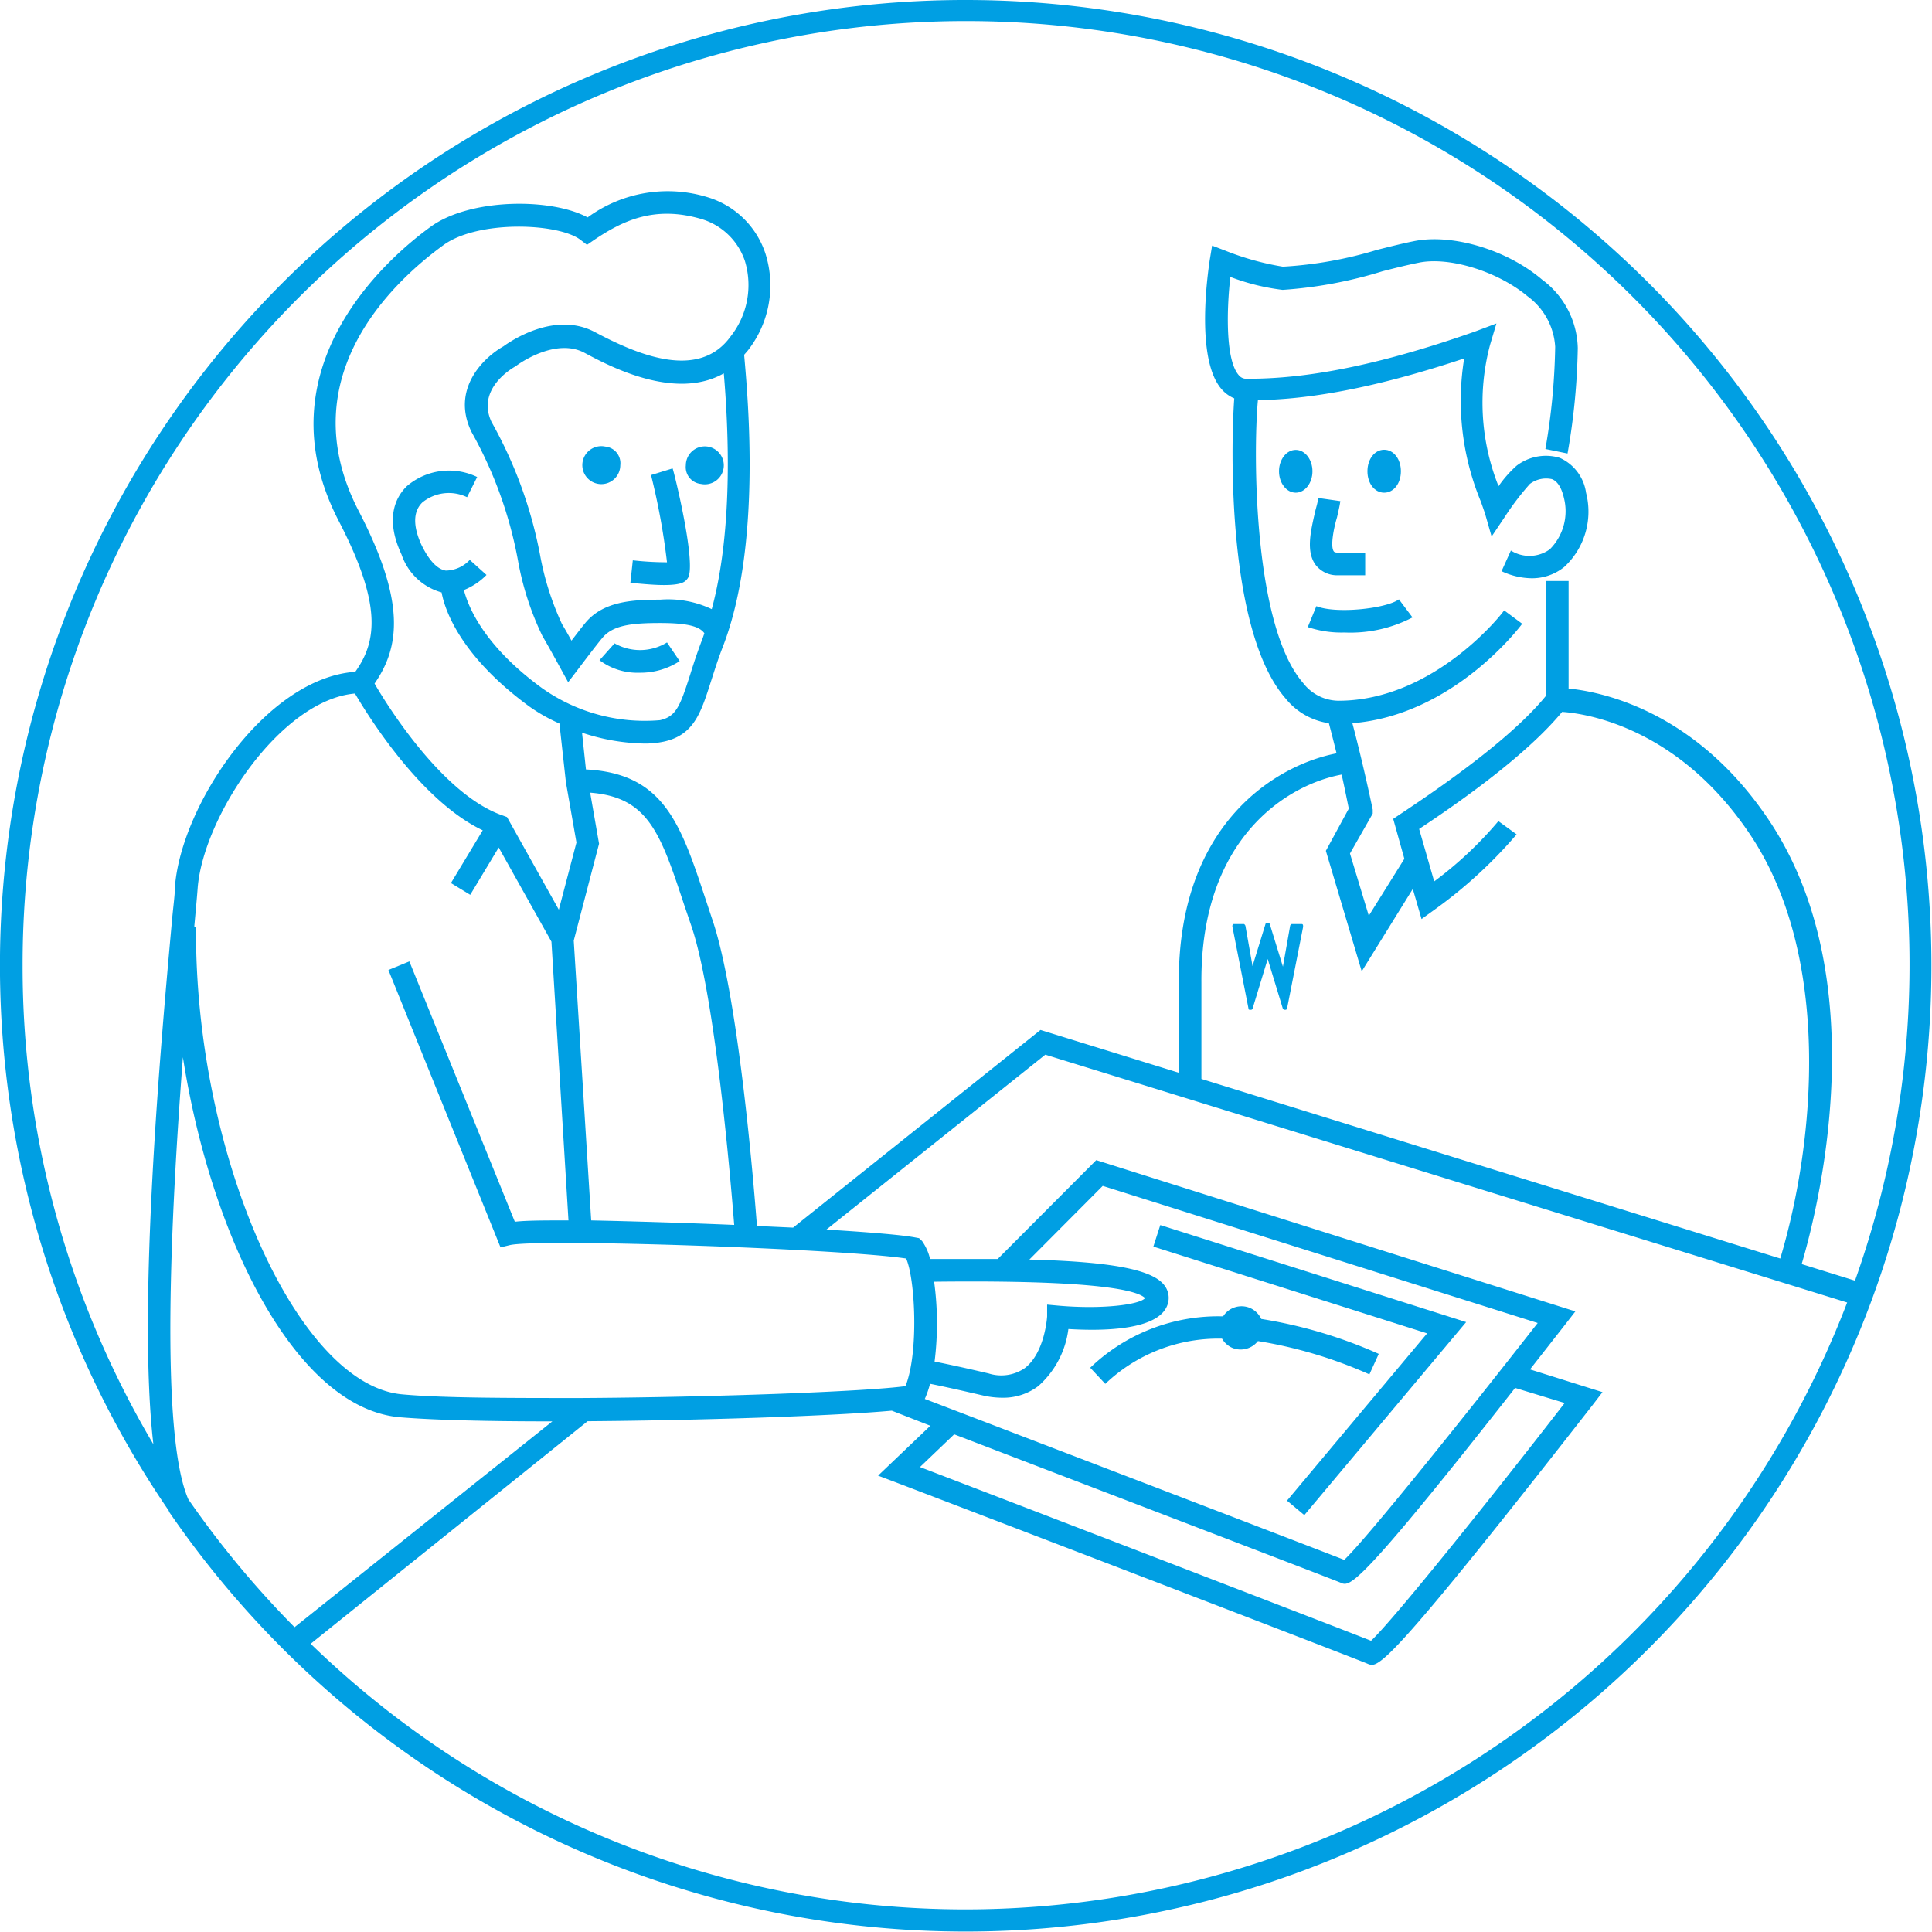 <svg xmlns="http://www.w3.org/2000/svg" viewBox="0 0 128.23 128.23"><defs><style>.cls-1{fill:#009fe3;}</style></defs><title>ablauf_schritt3</title><g id="Ebene_2" data-name="Ebene 2"><g id="Ebene_1-2" data-name="Ebene 1"><path class="cls-1" d="M91.87,32.7c.63,0,1.11-.61,1.11-1.42s-.48-1.43-1.11-1.43-1.11.62-1.11,1.43S91.24,32.7,91.87,32.7Z"/><ellipse class="cls-1" cx="86" cy="31.28" rx="1.11" ry="1.42"/><path class="cls-1" d="M87.35,37.53a1.8,1.8,0,0,0,1.49.65h1.77v-1.5H88.84c-.06,0-.26,0-.31-.08-.25-.32,0-1.58.21-2.26.09-.4.18-.77.22-1.08l-1.48-.21c0,.27-.12.59-.2.94C87,35.23,86.65,36.64,87.35,37.53Z"/><path class="cls-1" d="M87.37,40.23l-.57,1.39a7,7,0,0,0,2.44.36,8.91,8.91,0,0,0,4.51-1l-.9-1.2C92,40.4,88.67,40.76,87.37,40.23Z"/><path class="cls-1" d="M64.11,0A64.07,64.07,0,0,0,11.19,100.25l.05.12h0A64.1,64.1,0,1,0,64.11,0ZM1.5,64.11A62.62,62.62,0,1,1,123.12,85l-3.54-1.1c1.08-3.66,4.86-18.6-2-29.2-4.9-7.53-11.31-8.79-13.47-9V38.56h-1.5v7.62c-1.72,2.12-5,4.76-9.68,7.86l-.46.31L93.21,57l-2.36,3.78L89.6,56.65,91.11,54l0-.26S90.55,51,89.76,48c6.67-.53,11.08-6.34,11.27-6.6l-1.2-.89c0,.06-4.58,6-11,6a3,3,0,0,1-2.34-1.18c-3.31-3.8-3.32-15.3-3-18.77,2.67-.05,6.85-.49,13.69-2.77a17.47,17.47,0,0,0,1.11,9.51c.1.29.2.56.28.81L99,35.61l.86-1.28a17.8,17.8,0,0,1,1.68-2.21A1.79,1.79,0,0,1,103,31.8c.37.14.64.56.8,1.25a3.57,3.57,0,0,1-.94,3.41,2.31,2.31,0,0,1-2.58.08l-.62,1.37a4.83,4.83,0,0,0,2,.47,3.4,3.4,0,0,0,2.16-.75,5,5,0,0,0,1.45-4.92,3,3,0,0,0-1.74-2.32,3.2,3.2,0,0,0-2.87.52,7.65,7.65,0,0,0-1.2,1.36,14.94,14.94,0,0,1-.56-9.39l.42-1.41L97.91,22c-8,2.82-12.51,3.14-15.18,3.14a.64.64,0,0,1-.52-.25c-.86-1-.81-4.21-.55-6.51a14.63,14.63,0,0,0,3.47.86A28.89,28.89,0,0,0,91.77,18c.86-.22,1.67-.42,2.37-.56,2-.43,5.24.55,7.24,2.22a4.49,4.49,0,0,1,1.84,3.36,43,43,0,0,1-.65,6.78l1.47.3a44.23,44.23,0,0,0,.68-7,5.81,5.81,0,0,0-2.38-4.55c-2.35-2-6-3.06-8.51-2.54-.71.14-1.54.35-2.42.57a26.67,26.67,0,0,1-6.26,1.12,18.11,18.11,0,0,1-3.84-1.07l-.86-.33-.15.91c-.1.67-1,6.56.77,8.61a2.27,2.27,0,0,0,.85.62c-.24,3.33-.46,15.48,3.4,19.91A4.52,4.52,0,0,0,88.2,48c.18.68.35,1.35.51,2-4.08.79-10.54,4.73-10.47,15.26v5.94l-9.18-2.84L52.64,81.48l-2.4-.11c-.23-3.05-1.27-15.5-3-20.45l-.44-1.33c-1.64-4.94-2.76-8.26-7.91-8.52l-.26-2.44a13.74,13.74,0,0,0,4.1.72,6,6,0,0,0,1.34-.13c2-.44,2.46-1.94,3.12-4,.22-.68.46-1.46.8-2.33,2.53-6.59,1.68-16.18,1.4-19.34.09-.11.19-.21.28-.33a7,7,0,0,0,1.14-6.37A5.8,5.8,0,0,0,47,13.1a9,9,0,0,0-8,1.33c-2.42-1.31-7.82-1.28-10.43.63-2.76,2-11.36,9.36-6.08,19.53,2.83,5.46,2.56,7.95,1.09,10C17.62,45,12,53.49,11.61,58.88c0,.56-.13,1.41-.22,2.49-.68,7.5-2.29,25.26-1.21,34.49A62.19,62.19,0,0,1,1.5,64.11Zm88-10.4L88,56.47l2.38,8L93.77,59l.58,2,.86-.62a30.74,30.74,0,0,0,5.45-5l-1.21-.88a25.21,25.21,0,0,1-4.26,4l-1-3.48c4.53-3,7.71-5.62,9.49-7.77,1.54.1,7.81,1,12.61,8.34,5.18,7.95,4.26,19.93,1.87,27.94L79.74,71.61v-6.4c-.06-9.62,5.73-13.14,9.31-13.8C89.28,52.47,89.45,53.31,89.53,53.71ZM62,85.07c11-.13,13.53.6,14,1.09-.37.44-2.86.75-5.73.5l-.77-.07,0,.78s-.14,2.42-1.49,3.44a2.76,2.76,0,0,1-2.39.35c-1.44-.34-2.64-.6-3.59-.79A20.45,20.45,0,0,0,62,85.07Zm-.3,6.77c.77.15,1.9.4,3.54.78a5.77,5.77,0,0,0,1.27.15A3.85,3.85,0,0,0,68.91,92a6.06,6.06,0,0,0,2-3.79c2.28.14,6.18.11,6.62-1.75a1.36,1.36,0,0,0-.28-1.19c-.81-1-3.45-1.53-8.93-1.67l4.87-4.89,28.87,9.1c-4.55,5.82-11.32,14.29-12.84,15.72-3-1.17-21.59-8.29-27.84-10.68A6.27,6.27,0,0,0,61.73,91.84ZM91,108.9c-3.17-1.25-24.28-9.36-29.94-11.53l2.27-2.17c10.44,4,25.15,9.63,25.66,9.85a.56.56,0,0,0,.26.07c.64,0,2.22-1.42,11.31-13l3.29,1C99.3,99,92.53,107.47,91,108.9ZM60.1,92c-2.61.36-12.73.74-21.56.79h0c-4.77,0-9.17,0-11.8-.24-7-.56-13.82-15.9-13.73-31h-.11v-.11c.1-1.09.18-1.95.22-2.51.38-4.73,5.5-12.47,10.44-12.9.92,1.57,4.4,7.14,8.48,9.08l-2.11,3.5,1.28.78,1.89-3.14,3.5,6.25L37.73,81c-1.54,0-2.79,0-3.56.09l-7-17.28-1.39.57,7.44,18.41.62-.15c1.91-.45,22,.24,26.3.89C60.73,84.82,61,89.73,60.1,92ZM23.8,33.9C19.2,25,26.2,18.62,29.43,16.27c2.3-1.68,7.64-1.47,9.1-.35l.43.33.45-.31c1.88-1.27,4-2.32,7.12-1.41a4.35,4.35,0,0,1,2.91,2.79,5.5,5.5,0,0,1-.94,5c-2.11,2.94-6.14,1.25-9-.27-2.68-1.44-5.65.62-6.09.94-1.35.76-3.49,2.87-2.11,5.69a27.53,27.53,0,0,1,3.08,8.53,19.29,19.29,0,0,0,1.62,5c.38.64,1.16,2.07,1.16,2.07l.55,1,.71-.93s1.19-1.58,1.55-2c.69-.85,1.93-1,3.84-1s2.63.25,2.94.68l-.12.35c-.35.91-.61,1.71-.83,2.42-.67,2.09-.93,2.76-2,3A11.79,11.79,0,0,1,36,45.69c-4.13-3-5-5.72-5.21-6.53a4.38,4.38,0,0,0,1.5-1l-1.11-1a2.22,2.22,0,0,1-1.59.71c-.72-.11-1.27-1-1.61-1.69-.4-.87-.73-2.07.05-2.83A2.78,2.78,0,0,1,31,33l.67-1.34a4.3,4.3,0,0,0-4.67.61c-.63.62-1.53,2-.35,4.53a3.91,3.91,0,0,0,2.66,2.52c.18,1,1.11,4.12,5.82,7.57a11.2,11.2,0,0,0,2,1.13l.43,3.9.7,4-1.17,4.46-3.44-6.15-.27-.1C29.47,52.8,25.8,47,24.86,45.37,26.55,42.93,26.93,39.93,23.8,33.9Zm23.44,6.53a6.74,6.74,0,0,0-3.42-.63c-1.89,0-3.83.12-5,1.58-.18.21-.55.7-.89,1.14-.22-.4-.46-.82-.63-1.1a18.86,18.86,0,0,1-1.45-4.56A29,29,0,0,0,32.62,28c-1-2.15,1.3-3.52,1.57-3.67l.1-.07s2.53-1.9,4.51-.84c1.62.87,6,3.2,9.24,1.36C48.32,28.11,48.71,35,47.24,40.43Zm-8,40.6-1.16-18.6L39.76,56l-.59-3.39c3.86.3,4.66,2.67,6.25,7.48l.46,1.35C47.44,66,48.47,78,48.73,81.3,45.42,81.16,42,81.06,39.23,81ZM12.5,99.51c-1.89-4.32-1.16-18.89-.36-29.34,1.88,12,7.5,23.35,14.45,23.9,2.33.19,5.94.27,10,.27h.07L19.55,108A63.38,63.38,0,0,1,12.5,99.51Zm51.61,27.22A62.41,62.41,0,0,1,20.62,109.1L39,94.33c7.82-.06,16.48-.36,20.19-.7l2.56,1-3.47,3.31,1.11.42C70,102.41,90.2,110.17,90.78,110.43a.77.77,0,0,0,.27.07c.71,0,2.57-1.76,14.65-17.24l.66-.86-4.81-1.51,2.35-3,.66-.85L72.76,77l-6.54,6.56c-1.35,0-2.84,0-4.49,0a3.41,3.41,0,0,0-.53-1.19L61,82.18l-.27-.05c-.89-.17-3.09-.35-5.88-.52L69.38,70,122.6,86.45A62.72,62.72,0,0,1,64.11,126.73Z"/><polygon class="cls-1" points="77.01 81.31 76.55 82.74 94.72 88.5 85.42 99.6 86.57 100.56 97.31 87.75 77.01 81.31"/><path class="cls-1" d="M91.51,89.86a31.21,31.21,0,0,0-7.8-2.32,1.48,1.48,0,0,0-.75-.73,1.45,1.45,0,0,0-1.78.56,12.26,12.26,0,0,0-8.82,3.41l1,1.07a10.87,10.87,0,0,1,7.75-3,1.45,1.45,0,0,0,.68.61,1.45,1.45,0,0,0,1.7-.45,29.86,29.86,0,0,1,7.4,2.21ZM82.4,88.14l0,0a0,0,0,0,1,0,.06Z"/><path class="cls-1" d="M40.17,29.64a1.26,1.26,0,1,0,1,1.24A1.11,1.11,0,0,0,40.17,29.64Z"/><path class="cls-1" d="M46.52,32.12a1.26,1.26,0,1,0-1-1.24A1.12,1.12,0,0,0,46.52,32.12Z"/><path class="cls-1" d="M43.21,31.53a45.64,45.64,0,0,1,1.06,5.79A20.8,20.8,0,0,1,42,37.19l-.16,1.49c1,.1,1.69.15,2.22.15,1.26,0,1.43-.24,1.58-.44.64-.84-.94-7.24-1-7.3Z"/><path class="cls-1" d="M45.11,43.88l-.84-1.24a3.42,3.42,0,0,1-3.48.06l-1,1.12a4.19,4.19,0,0,0,2.66.83A4.76,4.76,0,0,0,45.11,43.88Z"/><path class="cls-1" d="M83.14,64.16l-.48-2.72s-.06-.11-.1-.11H81.9c-.08,0-.12.08-.1.19l1.06,5.39c0,.06,0,.11.1.11h.09a.11.11,0,0,0,.09-.09l1-3.28h0l1,3.28s.06.09.1.09h.09s.09,0,.1-.11l1.06-5.39c0-.11,0-.19-.1-.19h-.66s-.09.06-.1.11l-.48,2.72h0l-.87-2.82a.11.11,0,0,0-.1-.09h-.1a.11.11,0,0,0-.09.09l-.87,2.82Z"/></g></g></svg>